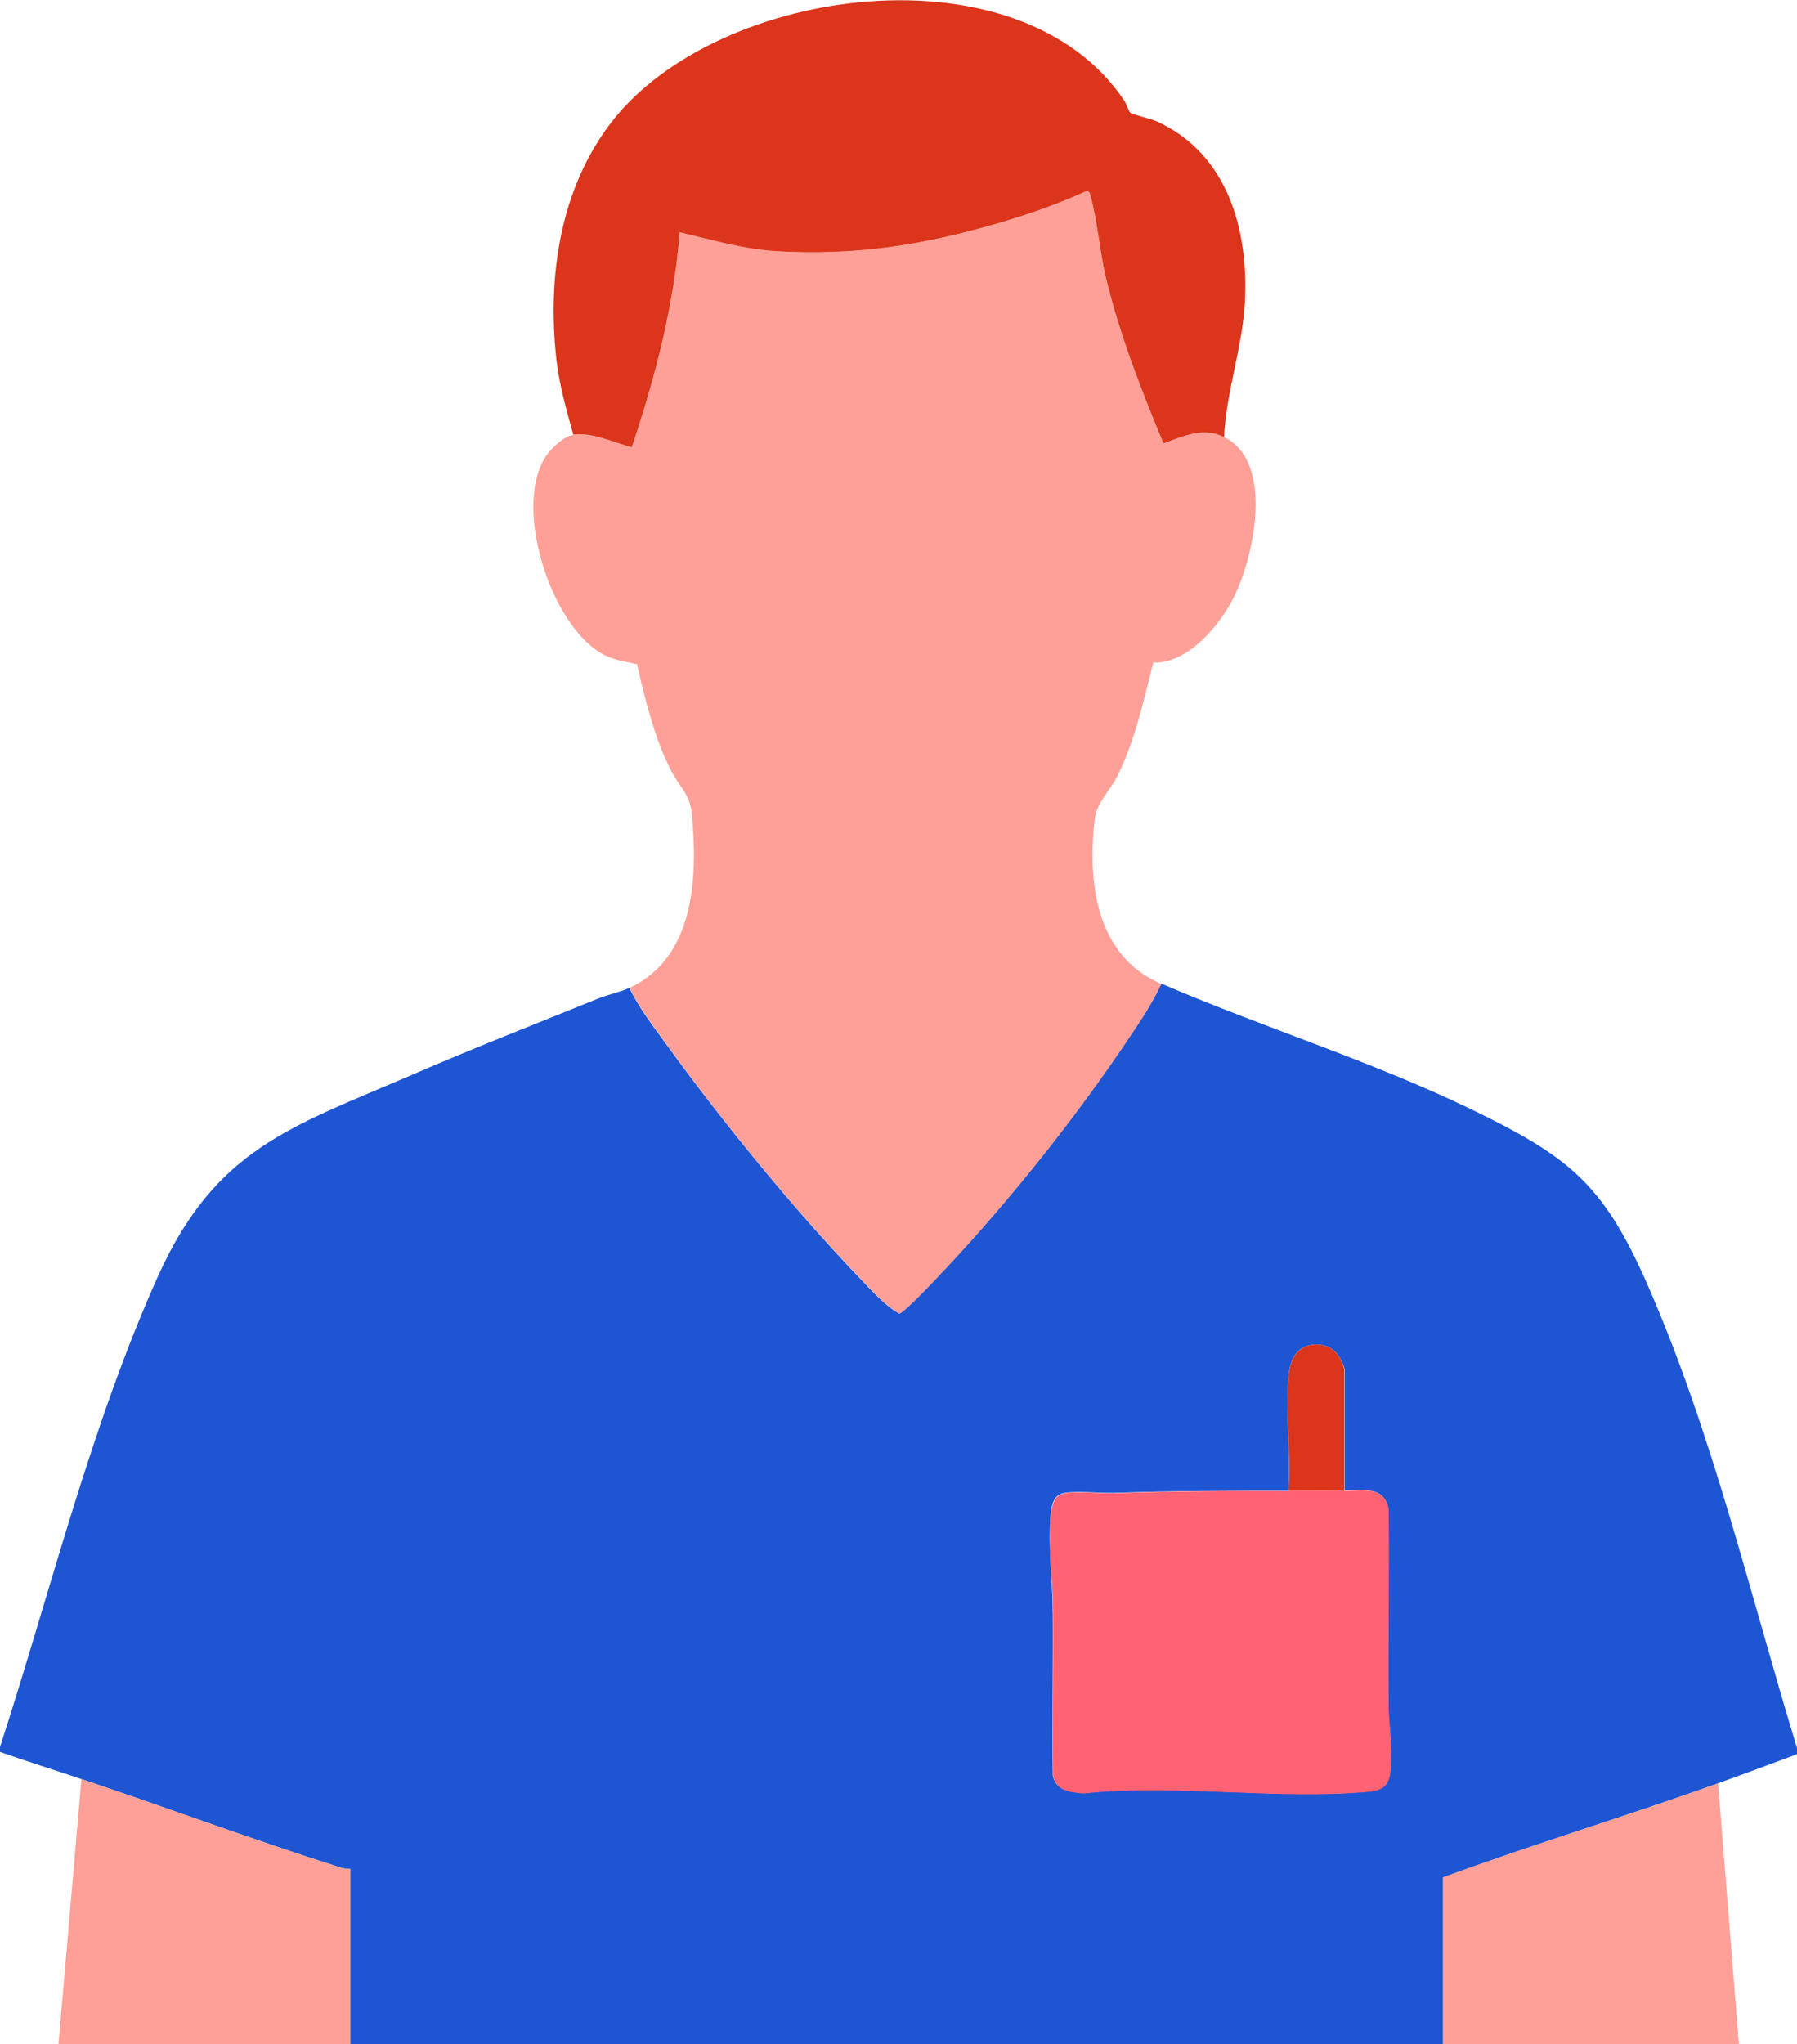 <?xml version="1.0" encoding="UTF-8"?>
<svg id="_レイヤー_1" data-name="レイヤー_1" xmlns="http://www.w3.org/2000/svg" version="1.1" viewBox="0 0 51 58">
  <!-- Generator: Adobe Illustrator 29.8.2, SVG Export Plug-In . SVG Version: 2.1.1 Build 3)  -->
  <defs>
    <style>
      .st0 {
        fill: #db351b;
      }

      .st1 {
        fill: #fe6273;
      }

      .st2 {
        fill: #fea097;
      }

      .st3 {
        fill: #1e55d2;
      }
    </style>
  </defs>
  <path class="st3" d="M32.96,27.91c2.88,1.24,5.92,2.18,8.74,3.54,2.81,1.36,3.79,2.11,5.06,5.01,1.85,4.23,2.9,8.76,4.25,13.17v.14c-.75.28-1.5.56-2.25.83-2.59.93-5.22,1.72-7.8,2.67v4.73H9.94v-4.97c-.1,0-.19-.01-.28-.04-2.46-.78-4.9-1.69-7.35-2.51-.77-.26-1.54-.5-2.31-.77v-.14c1.44-4.43,2.57-9.09,4.48-13.35,1.64-3.64,3.78-4.24,7.23-5.73,1.73-.75,3.5-1.44,5.25-2.15.29-.12.62-.18.9-.31.26.54.66,1.07,1.02,1.56,1.63,2.25,3.65,4.73,5.58,6.74.32.33.66.72,1.06.94.19-.03,1.88-1.89,2.14-2.18,1.49-1.68,2.92-3.49,4.18-5.35.39-.58.82-1.19,1.11-1.82h0ZM38.16,42.3v-3.46c-.13-.4-.35-.69-.8-.69-.51,0-.73.37-.78.82-.12,1.05.06,2.27-.01,3.33-1.65,0-3.3,0-4.94.06-.43.01-1.02-.06-1.42,0-.31.05-.37.35-.39.62-.08.94.06,1.92.06,2.84.01,1.52-.02,3.04,0,4.56.09.43.48.46.85.5,2.61-.28,5.53.19,8.11-.05.42-.04.58-.19.62-.62.06-.63-.06-1.28-.06-1.9-.02-1.84.03-3.67,0-5.51-.13-.65-.73-.5-1.24-.51h0Z"/>
  <path class="st2" d="M2.31,50.48c2.45.82,4.89,1.73,7.35,2.51.09.03.18.04.28.04v4.97s-8.28,0-8.28,0l.65-7.52Z"/>
  <path class="st2" d="M48.76,50.6l.59,7.4h-8.4v-4.73c2.59-.95,5.22-1.74,7.81-2.67Z"/>
  <path class="st2" d="M16.27,12.33c.53-.07,1.15.23,1.66.36.66-1.98,1.21-4.01,1.36-6.1.93.22,1.85.48,2.81.54,2.04.11,3.82-.13,5.78-.67,1.01-.28,2.02-.61,2.98-1.05.07.04.07.09.09.15.19.68.26,1.56.43,2.29.39,1.63,1,3.18,1.64,4.73.58-.21,1.11-.47,1.72-.18,1.43.7.85,3.38.29,4.52-.4.81-1.3,1.91-2.3,1.88-.27,1.07-.53,2.27-1.04,3.26-.2.39-.56.72-.62,1.16-.21,1.8.02,3.9,1.89,4.7-.29.63-.72,1.24-1.11,1.82-1.27,1.86-2.69,3.67-4.18,5.35-.26.3-1.95,2.15-2.14,2.18-.4-.22-.74-.61-1.06-.94-1.93-2.01-3.95-4.48-5.58-6.74-.36-.49-.76-1.02-1.02-1.56,1.84-.86,1.93-3.11,1.77-4.89-.05-.6-.3-.73-.56-1.21-.49-.92-.77-2.07-1-3.08-.34-.09-.6-.1-.92-.26-1.53-.77-2.66-4.31-1.62-5.71.16-.21.47-.5.73-.54h0Z"/>
  <path class="st0" d="M16.27,12.33c-.19-.68-.38-1.35-.47-2.05-.28-2.39.08-4.94,1.59-6.86,3.04-3.85,11.57-4.98,14.52-.56.06.09.13.31.17.34.07.05.58.17.74.24,2.02.91,2.62,3.08,2.51,5.14-.07,1.29-.53,2.53-.59,3.82-.6-.29-1.14-.03-1.72.18-.64-1.54-1.25-3.1-1.64-4.73-.17-.73-.24-1.61-.43-2.29-.02-.06-.02-.11-.09-.15-.96.44-1.96.77-2.98,1.05-1.97.54-3.74.78-5.78.67-.96-.05-1.88-.32-2.81-.54-.16,2.09-.7,4.13-1.36,6.1-.51-.13-1.12-.43-1.66-.36h0Z"/>
  <path class="st1" d="M36.57,42.3c.53,0,1.07-.01,1.6,0,.51.01,1.11-.15,1.24.51.03,1.84-.02,3.67,0,5.51,0,.62.13,1.27.06,1.9-.04.43-.2.58-.62.62-2.59.24-5.51-.23-8.11.05-.37-.04-.76-.07-.85-.5-.02-1.52.01-3.04,0-4.56,0-.93-.15-1.91-.06-2.84.02-.27.08-.57.39-.62.4-.06.99.01,1.42,0,1.64-.06,3.29-.07,4.94-.06h0Z"/>
  <path class="st0" d="M36.57,42.3c.08-1.07-.11-2.28.01-3.33.05-.45.28-.82.78-.82.45,0,.67.29.79.69v3.46c-.53-.01-1.06,0-1.59,0h0Z"/>
</svg>
